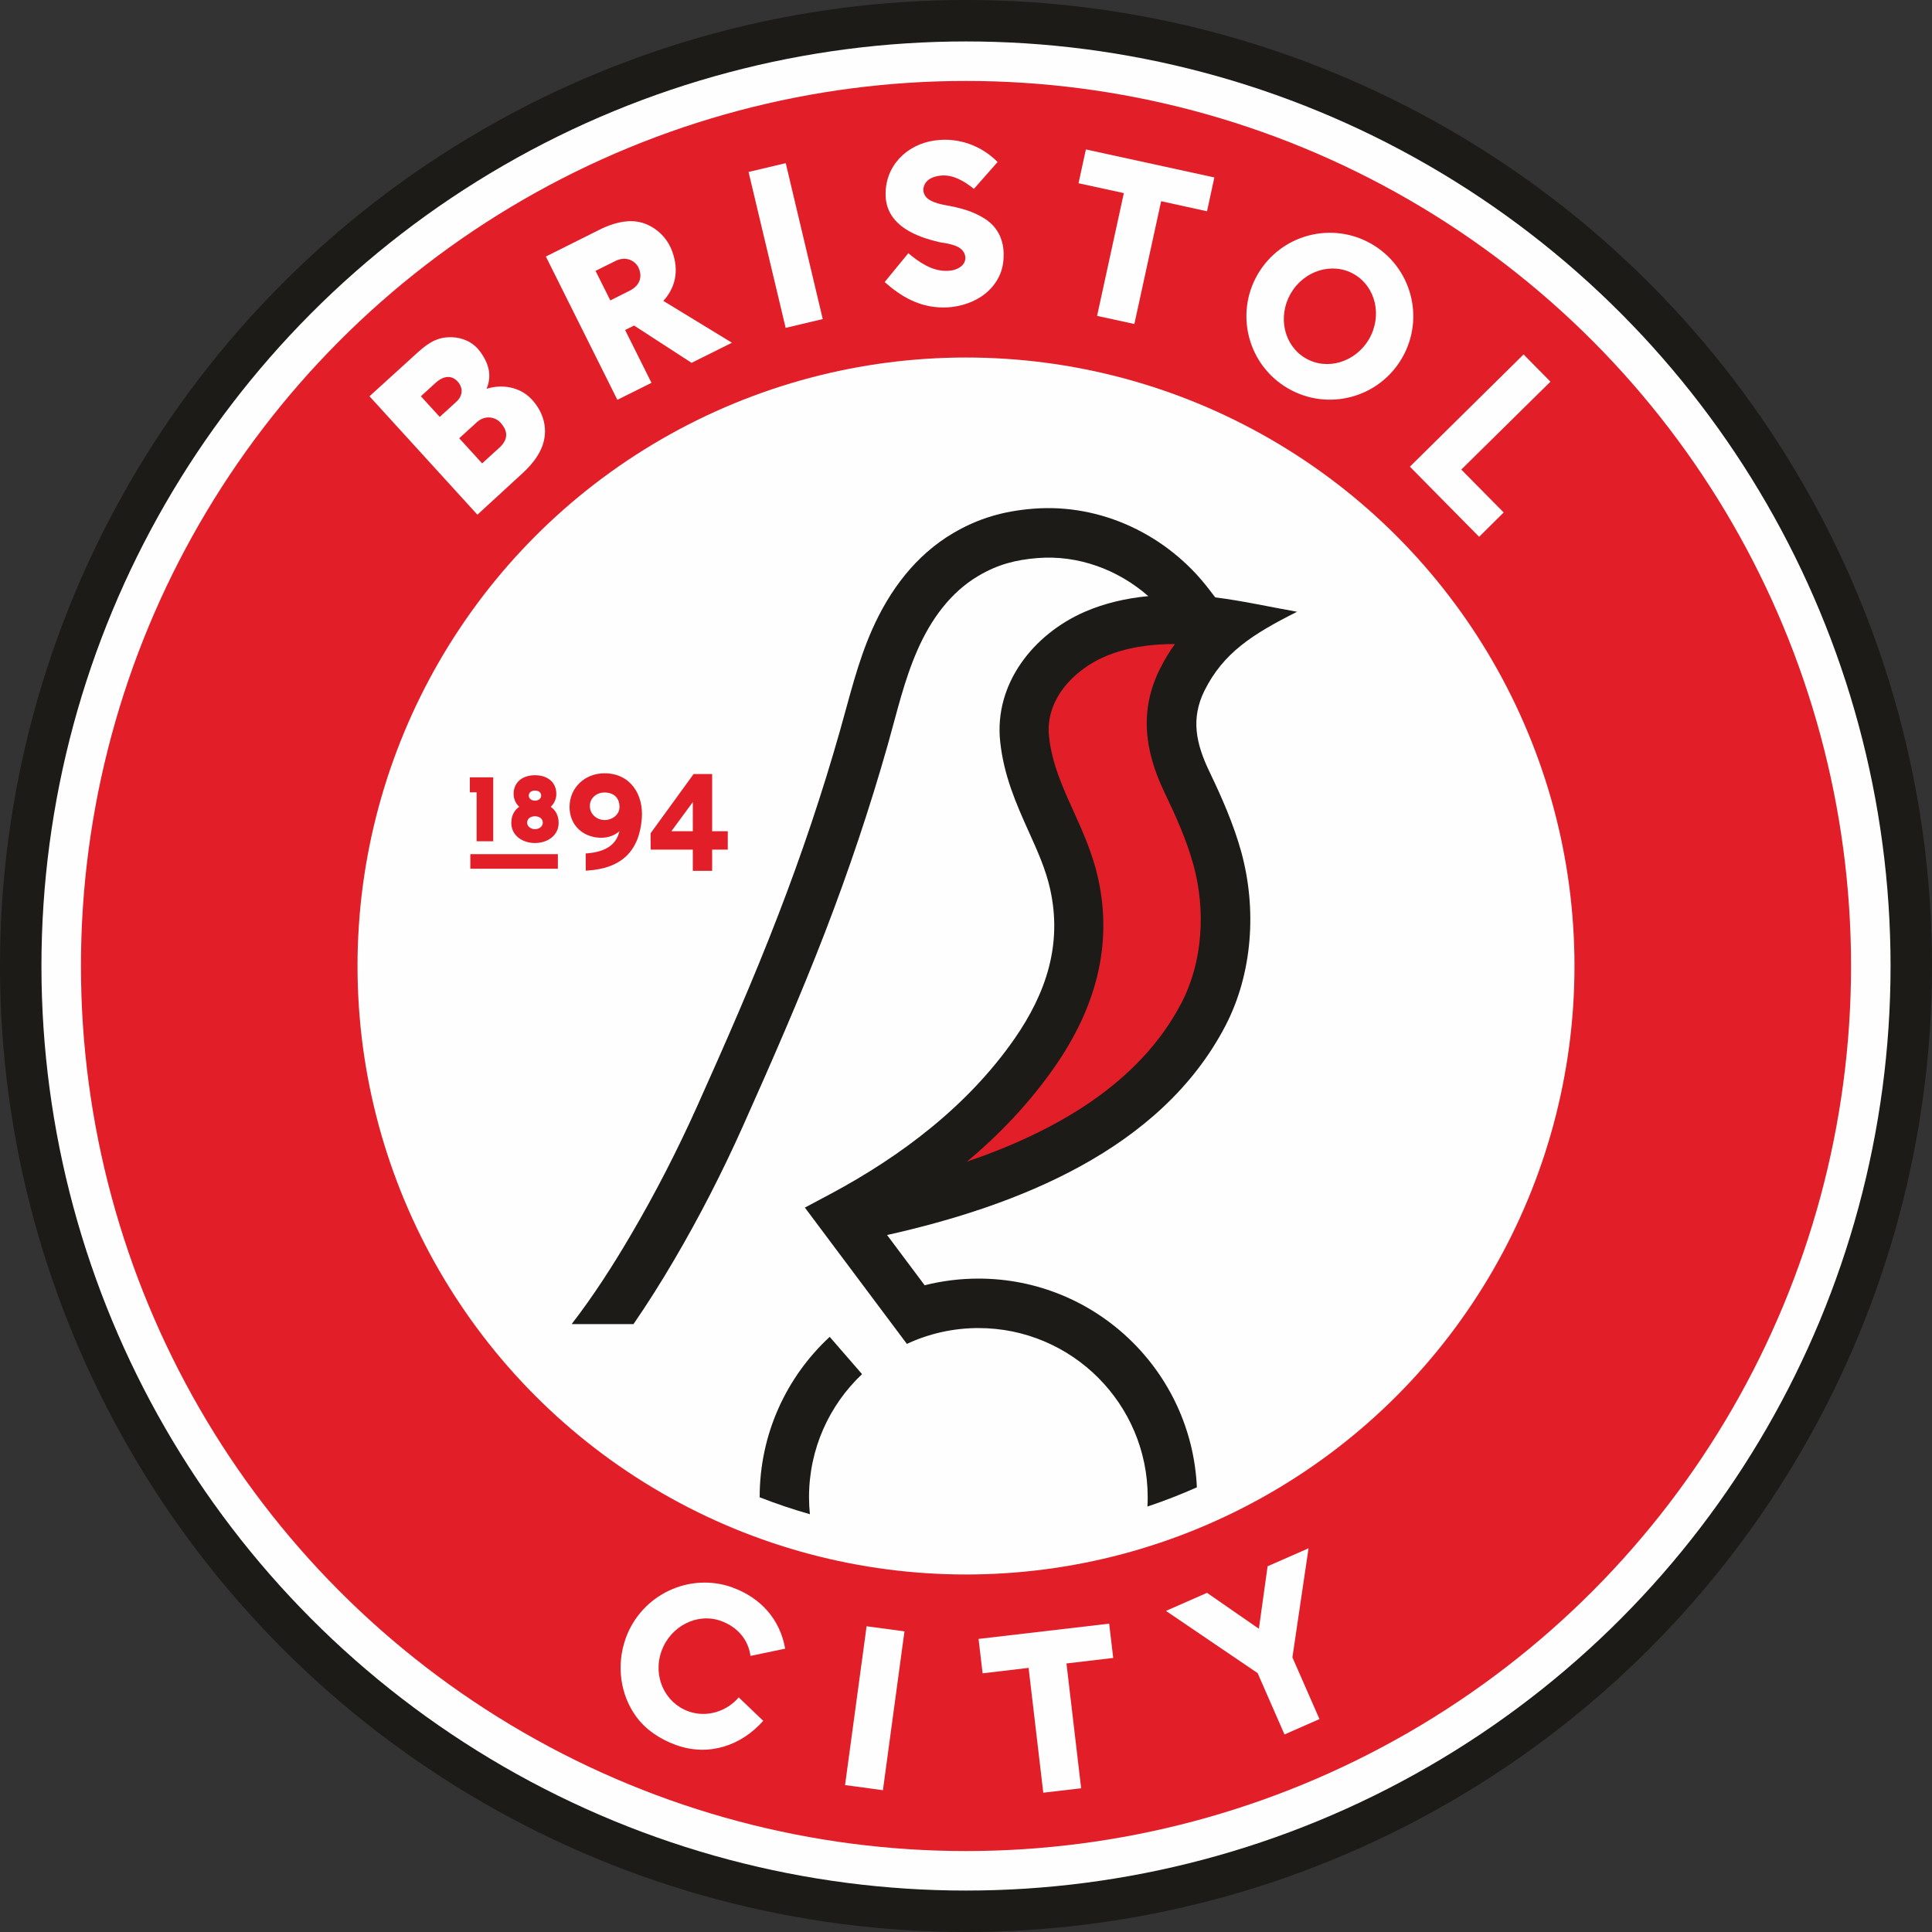 <?xml version="1.0" encoding="UTF-8"?>
<!DOCTYPE svg PUBLIC "-//W3C//DTD SVG 1.1//EN" "http://www.w3.org/Graphics/SVG/1.1/DTD/svg11.dtd">
<!-- Creator: CorelDRAW X6 -->
<svg xmlns="http://www.w3.org/2000/svg" xml:space="preserve" width="200mm" height="200mm" version="1.1" style="shape-rendering:geometricPrecision; text-rendering:geometricPrecision; image-rendering:optimizeQuality; fill-rule:evenodd; clip-rule:evenodd"
viewBox="0 0 20000 20000"
 xmlns:xlink="http://www.w3.org/1999/xlink">
 <rect x="0" y="0" width="20000" height="20000" fill="#333333" stroke="none"/>
 <defs>
  <style type="text/css">
   <![CDATA[
    .fil0 {fill:#1C1B17}
    .fil1 {fill:#FEFEFE}
    .fil2 {fill:#E21F29}
   ]]>
  </style>
 </defs>
 <g id="Слой_x0020_1">
  <g id="_243724368">
   <circle class="fil0" cx="10000" cy="10000" r="10000"/>
   <circle class="fil1" cx="10000" cy="10000" r="9571"/>
   <circle class="fil2" cx="10000" cy="10000" r="9162"/>
   <circle class="fil1" cx="10000" cy="10000" r="6299"/>
   <g>
    <path class="fil0" d="M5919 13705c226,-292 430,-611 615,-927 251,-427 478,-871 681,-1322 295,-658 585,-1317 844,-1991 240,-622 454,-1258 636,-1899 101,-355 183,-709 333,-1048 180,-407 450,-770 839,-999 265,-156 526,-229 830,-253 705,-56 1390,274 1817,832l66 86c281,35 576,101 847,149 -467,235 -763,427 -957,814 -147,294 -87,555 49,839 129,269 250,543 330,831 162,589 120,1257 -164,1803 -669,1283 -2154,1863 -3502,2165l389 520c178,-45 365,-69 557,-69 1215,0 2207,959 2261,2161 -167,74 -337,140 -512,199 2,-32 3,-64 3,-96 0,-967 -785,-1752 -1752,-1752 -265,0 -516,59 -741,164l-1056 -1411 263 -140c737,-394 1427,-917 1908,-1609 328,-473 495,-977 368,-1548 -45,-202 -128,-388 -213,-576 -143,-316 -266,-599 -304,-949 -65,-601 345,-1114 874,-1345 206,-90 430,-141 659,-163 -313,-274 -726,-428 -1147,-394 -227,18 -413,67 -611,184 -294,173 -495,458 -630,765 -139,314 -215,652 -308,981 -186,656 -405,1307 -650,1943 -263,682 -556,1349 -854,2016 -210,469 -446,930 -706,1373 -132,225 -273,450 -423,668l-633 0zm1945 1796l0 -3c0,-656 279,-1246 725,-1659l335 386c-338,319 -549,772 -549,1273 0,60 3,119 9,177 -177,-50 -350,-109 -520,-175z"/>
    <path class="fil2" d="M12163 6667c-255,-1 -511,36 -733,133 -320,140 -611,448 -571,822 31,288 144,533 262,793 100,221 193,437 246,675 158,711 -37,1361 -447,1951 -257,370 -566,696 -910,984 908,-309 1784,-805 2220,-1642 224,-430 252,-968 124,-1431 -71,-258 -182,-505 -298,-746 -206,-431 -266,-849 -45,-1289 45,-89 95,-172 151,-249z"/>
   </g>
   <g>
    <polygon class="fil1" points="7749,1780 8134,1689 8517,3303 8133,3394 "/>
    <polygon class="fil1" points="8971,16835 9363,16888 9140,18532 8748,18479 "/>
    <polygon class="fil1" points="12571,1837 12495,2187 12020,2083 11743,3354 11357,3270 11634,1999 11165,1897 11241,1547 "/>
    <polygon class="fil1" points="11482,16808 11524,17163 11040,17220 11192,18512 10800,18558 10648,17266 10172,17322 10130,16966 "/>
    <polygon class="fil1" points="14595,4831 15312,5557 15566,5305 15127,4861 16050,3951 15772,3669 "/>
    <path class="fil1" d="M3824 4103l505 -459c128,-116 223,-157 351,-153 100,4 213,43 291,150 94,129 121,252 66,384 160,-51 339,-19 455,97 120,121 159,262 148,381 -14,158 -115,290 -234,399l-464 426 -1118 -1227zm1358 273c-53,-59 -159,-84 -246,-5l-182 166 237 260 178 -162c117,-107 66,-200 13,-259zm-445 -427c-54,-59 -135,-71 -231,17l-149 136 195 214 170 -155c77,-70 69,-153 15,-212z"/>
    <path class="fil1" d="M5650 2656l580 -290c104,-48 240,-94 375,-70 127,22 274,117 343,280 76,180 68,375 -81,539l710 433 -418 208 -595 -386 -93 46 273 547 -353 176 -741 -1485zm960 114c-33,-67 -126,-125 -240,-68l-205 102 153 306 199 -100c132,-66 125,-174 92,-241z"/>
    <path class="fil1" d="M14199 2526c413,239 554,767 315,1180 -239,413 -767,554 -1180,315 -413,-239 -554,-767 -315,-1180 239,-413 767,-554 1180,-315zm-181 313c224,130 293,429 155,670 -139,240 -433,330 -657,200 -224,-130 -293,-429 -155,-670 139,-240 433,-330 657,-200z"/>
    <path class="fil1" d="M10081 1955c-101,-83 -225,-154 -353,-136 -73,10 -137,37 -162,104 -23,61 6,121 66,152 51,27 105,40 162,50 126,23 246,52 358,114 48,26 94,58 130,98 87,96 123,226 102,386 -20,150 -112,272 -229,349 -113,75 -265,114 -400,111 -239,-4 -424,-110 -597,-263l245 -299c111,94 244,184 391,183 60,0 113,-13 155,-46 39,-31 50,-74 42,-111 -24,-111 -176,-124 -266,-140 -102,-24 -201,-54 -294,-103 -151,-79 -257,-200 -263,-375 -11,-306 214,-534 509,-575 248,-35 485,56 650,223l-244 277z"/>
    <path class="fil1" d="M7583 16434c290,105 492,328 545,633l-359 75c-23,-172 -139,-302 -305,-362 -244,-88 -522,51 -616,312 -94,261 35,536 279,624 195,70 403,-5 520,-145l254 243c-228,256 -563,373 -904,250 -168,-61 -314,-160 -412,-295 -163,-224 -208,-530 -107,-811 162,-449 658,-686 1107,-524z"/>
    <polygon class="fil1" points="13379,17157 13659,17796 13297,17955 13019,17320 12070,16676 12495,16489 13032,16861 13122,16214 13546,16028 "/>
   </g>
   <path class="fil2" d="M4869 8842l906 0 0 151 -906 0 0 -151zm2303 -47l-436 0 -1 -169 445 -613 192 0 0 592 162 0 0 190 -162 0 0 220 -200 0 0 -220zm-222 -190l222 0 0 -302 -222 302zm-538 0c-66,57 -150,76 -239,64 -166,-23 -277,-147 -277,-315 0,-203 162,-349 361,-349 268,0 406,218 387,468 -27,343 -217,518 -564,539l-16 1 -1 -178 14 -1c164,-14 299,-70 335,-229zm-158 -116c78,2 159,-51 159,-135 0,-97 -61,-150 -156,-150 -80,0 -151,56 -151,140 0,82 68,142 148,145zm-1321 -287l-69 0 0 -155 242 0 0 662 -172 0 0 -507zm442 150c-37,-35 -58,-81 -58,-133 0,-129 100,-194 221,-194 121,0 221,65 221,194 0,52 -21,98 -58,133 55,38 82,97 82,166 0,135 -120,209 -245,209 -125,0 -245,-74 -245,-209 0,-69 27,-128 82,-166zm163 98c-42,0 -81,21 -81,67 0,41 43,67 81,67 38,0 81,-25 81,-67 0,-45 -39,-67 -81,-67zm0 -266c-32,0 -64,16 -64,52 0,35 32,52 64,52 32,0 64,-17 64,-52 0,-36 -31,-52 -64,-52z"/>
  </g>
 </g>
</svg>
